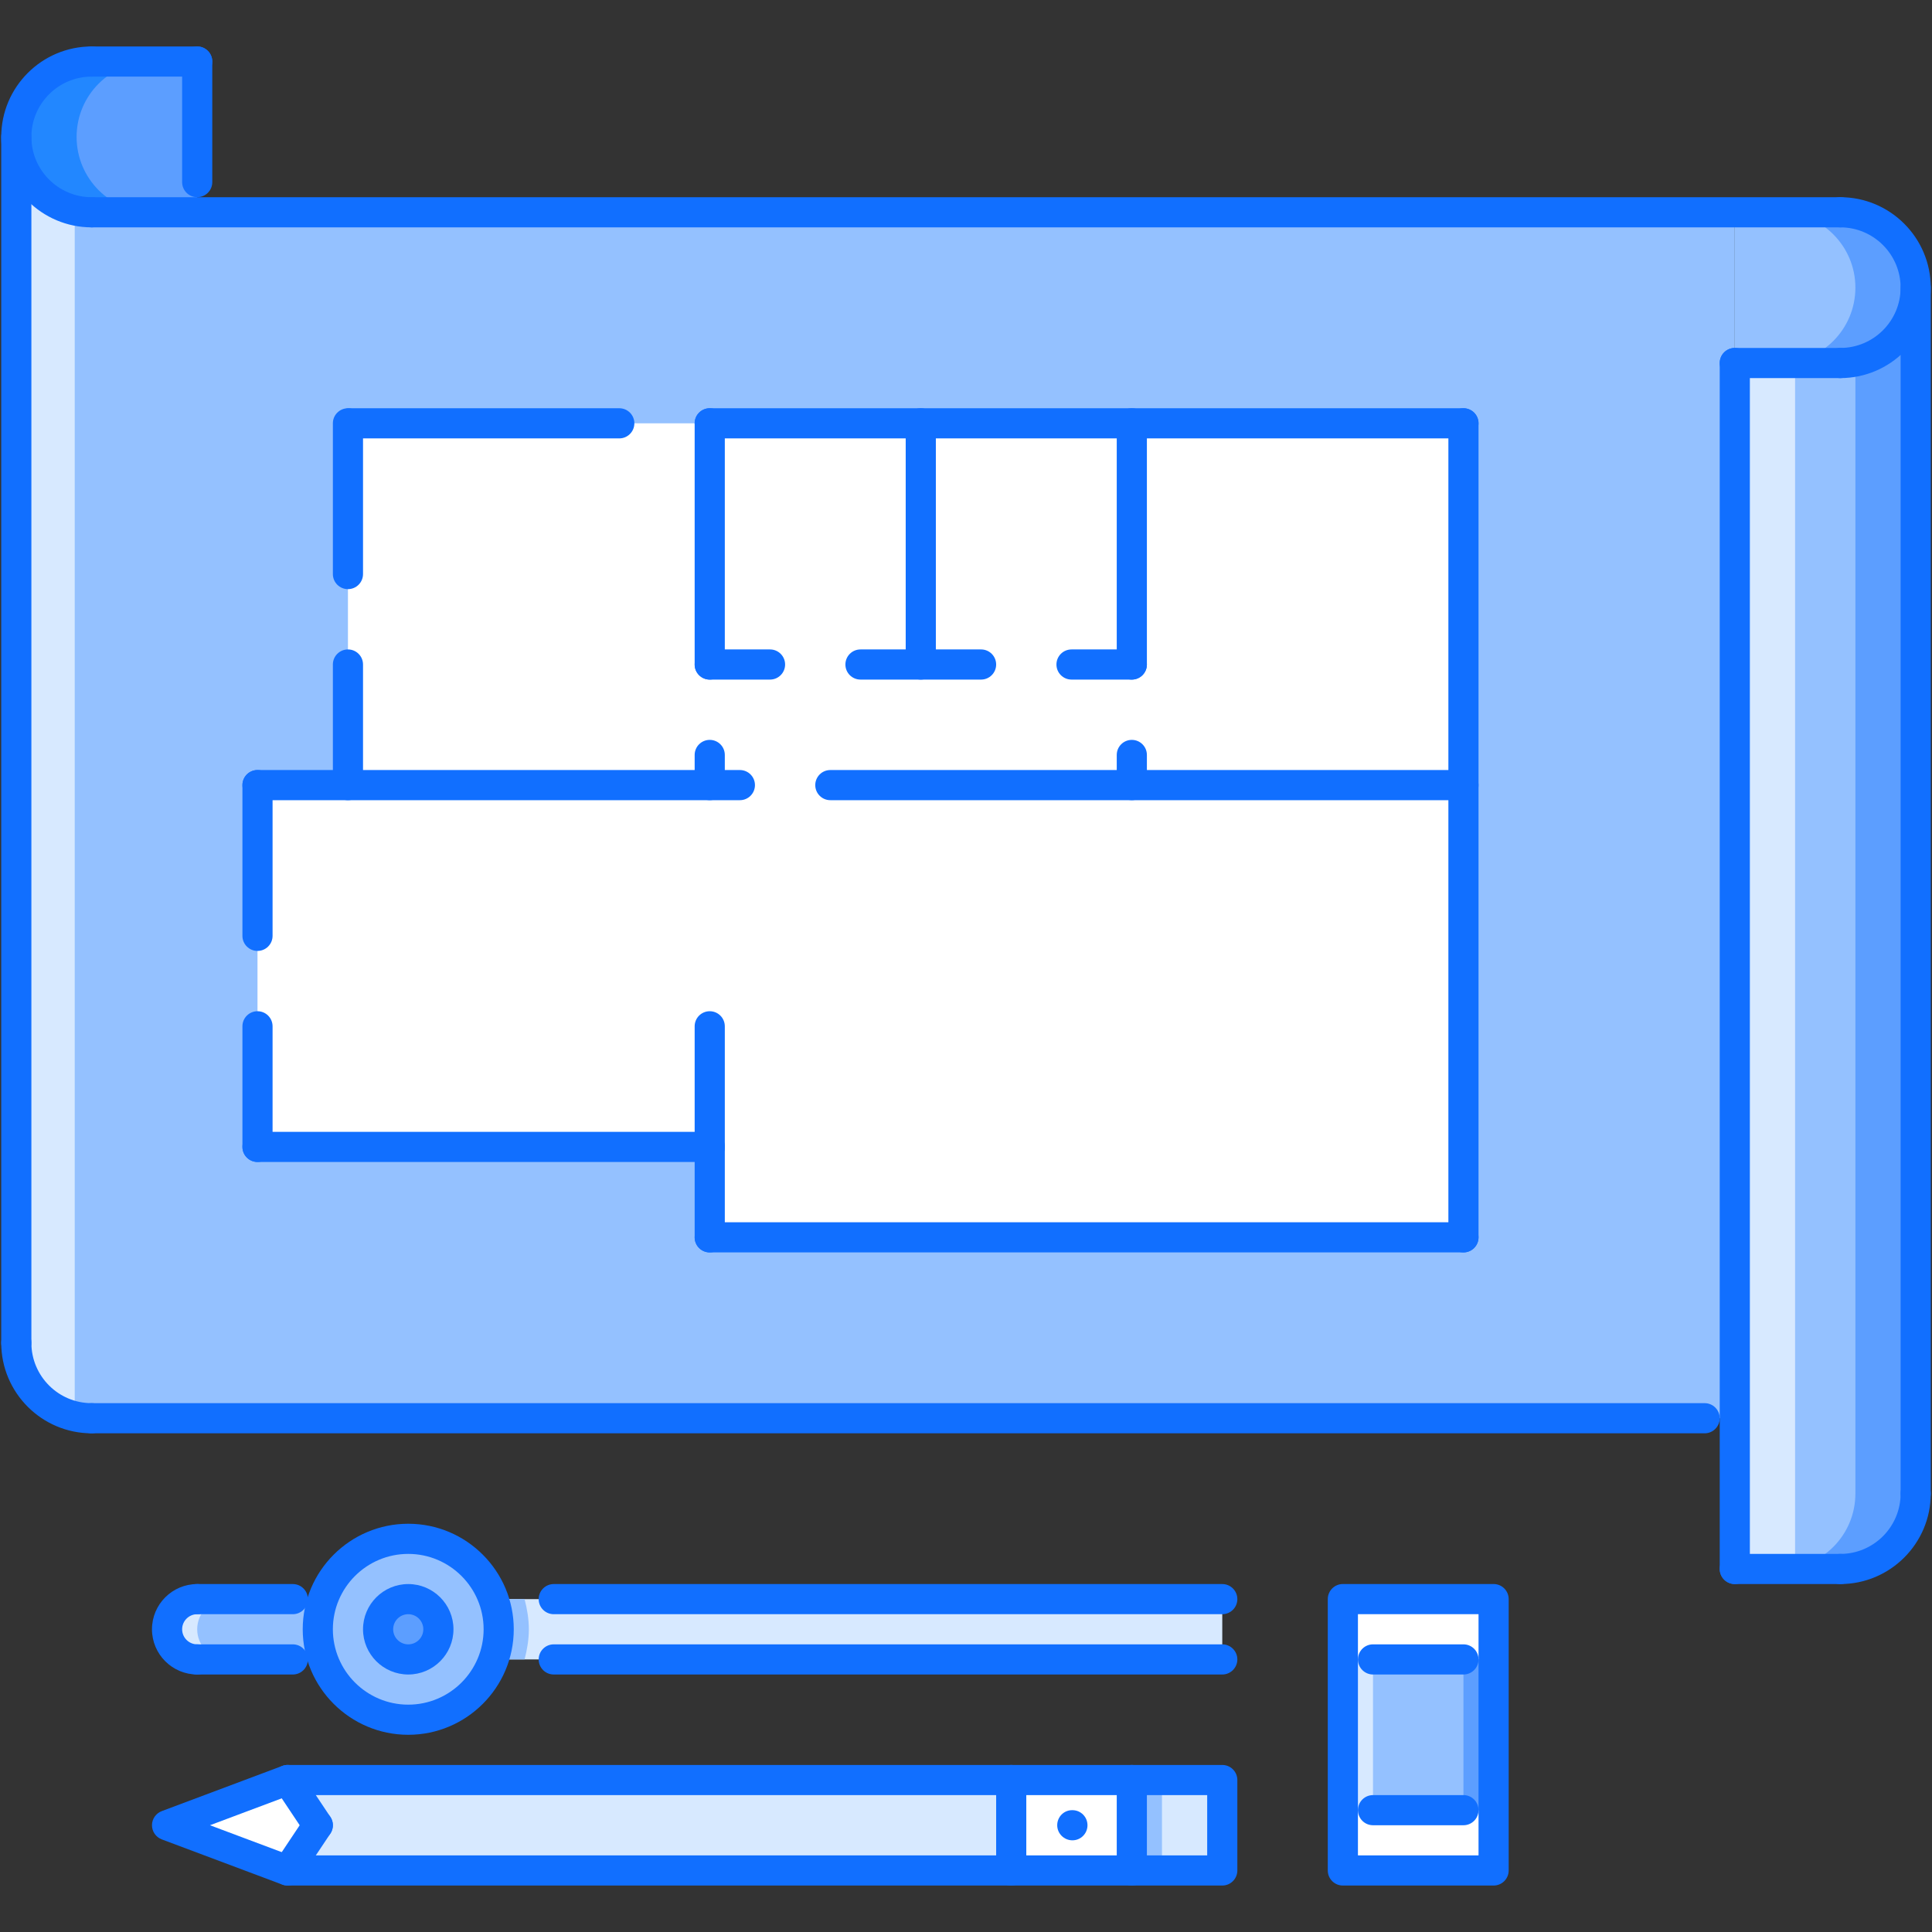 <?xml version="1.0" encoding="utf-8"?>
<!-- Generator: Adobe Illustrator 16.0.0, SVG Export Plug-In . SVG Version: 6.00 Build 0)  -->
<!DOCTYPE svg PUBLIC "-//W3C//DTD SVG 1.1//EN" "http://www.w3.org/Graphics/SVG/1.1/DTD/svg11.dtd">
<svg version="1.1" id="Layer_1" xmlns="http://www.w3.org/2000/svg" xmlns:xlink="http://www.w3.org/1999/xlink" x="0px" y="0px"
	 width="512px" height="512px" viewBox="0 0 512 512" enable-background="new 0 0 512 512" xml:space="preserve">
<rect x="0" y="0" width="512" height="512" fill="#333333" stroke="none"/>
<g id="_x32_._drawing_x2C__compass_x2C__eraser_x2C__pencil_x2C__repairs_x2C__building_x2C__interior_1_">
	<g>
		<g>
			<g>
				<rect x="130.77" y="423.785" fill="#D7E9FF" width="193.144" height="15.979"/>
			</g>
		</g>
	</g>
	<g>
		<g>
			<g>
				<path fill="#94C1FF" d="M132.159,431.774c0,13.233-10.732,23.97-23.97,23.97s-23.969-10.736-23.969-23.97
					c0-13.232,10.731-23.969,23.969-23.969S132.159,418.542,132.159,431.774z"/>
			</g>
		</g>
	</g>
	<g>
		<g>
			<g>
				<path fill="#94C1FF" d="M130.77,439.765h8.248c0.667-2.567,1.131-5.212,1.131-7.99c0-2.777-0.464-5.423-1.131-7.989h-8.248
					V439.765z"/>
			</g>
		</g>
	</g>
	<g>
		<g>
			<g>
				<circle fill="#5C9EFF" cx="108.189" cy="431.774" r="7.74"/>
			</g>
		</g>
	</g>
	<g>
		<g>
			<g>
				<polygon fill="#FFFFFF" points="76.23,471.724 44.271,483.708 76.23,495.693 84.221,483.708 				"/>
			</g>
		</g>
	</g>
	<g>
		<g>
			<g>
				<path fill="#5C9EFF" d="M24.297,16.307c-11.032,0-19.975,8.942-19.975,19.974c0,11.033,8.942,19.975,19.975,19.975h27.964
					V16.307H24.297z"/>
			</g>
		</g>
	</g>
	<g>
		<g>
			<g>
				<path fill="#2287FF" d="M24.293,56.256l27.965,0.004v-0.004H40.272c-11.028,0.004-19.975-8.941-19.971-19.971
					c-0.004-11.032,8.942-19.978,19.971-19.974h11.985v-0.004l-27.965,0.004C13.265,16.307,4.318,25.253,4.322,36.285
					C4.318,47.314,13.265,56.26,24.293,56.256z"/>
			</g>
		</g>
	</g>
	<g>
		<g>
			<g>
				<path fill="#94C1FF" d="M4.326,36.32v319.552c-0.004,11.032,8.942,19.975,19.971,19.975h435.441V56.256H24.297
					C13.276,56.256,4.346,47.334,4.326,36.32z"/>
			</g>
		</g>
	</g>
	<g>
		<g>
			<g>
				<path fill="#D7E9FF" d="M19.803,55.706C10.955,53.662,4.342,45.785,4.326,36.32v319.552
					c-0.004,9.472,6.621,17.376,15.477,19.421V55.706z"/>
			</g>
		</g>
	</g>
	<g>
		<g>
			<g>
				<polygon fill="#FFFFFF" points="92.21,112.185 92.21,208.062 68.241,208.062 68.241,303.938 188.087,303.938 188.087,327.908 
					387.831,327.908 387.831,208.062 387.831,112.185 				"/>
			</g>
		</g>
	</g>
	<g>
		<g>
			<g>
				<path fill="#94C1FF" d="M487.703,96.205h-27.965v279.642v19.974v19.975h27.965c11.033,0,19.975-8.941,19.975-19.975V76.23
					C507.678,87.263,498.736,96.205,487.703,96.205z"/>
			</g>
		</g>
	</g>
	<g>
		<g>
			<g>
				<path fill="#5C9EFF" d="M491.697,95.803V395.82c0,11.033-8.941,19.975-19.974,19.975h15.979
					c11.033,0,19.975-8.941,19.975-19.975V76.23C507.678,85.894,500.812,93.95,491.697,95.803z"/>
			</g>
		</g>
	</g>
	<g>
		<g>
			<g>
				<path fill="#94C1FF" d="M487.703,56.26l-27.965-0.004v39.953l27.965-0.004c11.033,0.004,19.975-8.942,19.975-19.975
					C507.678,65.202,498.736,56.256,487.703,56.26z"/>
			</g>
		</g>
	</g>
	<g>
		<g>
			<g>
				<path fill="#5C9EFF" d="M487.703,56.26l-27.965-0.004v0.004h11.985c11.032-0.004,19.974,8.942,19.974,19.971
					c0,11.033-8.941,19.979-19.974,19.975h-11.985v0.004l27.965-0.004c11.033,0.004,19.975-8.942,19.975-19.975
					C507.678,65.202,498.736,56.256,487.703,56.26z"/>
			</g>
		</g>
	</g>
	<g>
		<g>
			<g>
				<rect x="459.738" y="96.205" fill="#D7E9FF" width="15.98" height="319.59"/>
			</g>
		</g>
	</g>
	<g>
		<g>
			<g>
				<polygon fill="#D7E9FF" points="267.984,495.693 76.23,495.693 84.221,483.708 76.23,471.724 267.984,471.724 				"/>
			</g>
		</g>
	</g>
	<g>
		<g>
			<g>
				<rect x="267.984" y="471.724" fill="#FFFFFF" width="31.959" height="23.97"/>
			</g>
		</g>
	</g>
	<g>
		<g>
			<g>
				<rect x="299.943" y="471.724" fill="#D7E9FF" width="23.97" height="23.97"/>
			</g>
		</g>
	</g>
	<g>
		<g>
			<g>
				<rect x="355.872" y="423.777" fill="#FFFFFF" width="39.948" height="15.987"/>
			</g>
		</g>
	</g>
	<g>
		<g>
			<g>
				<rect x="355.872" y="479.713" fill="#FFFFFF" width="39.948" height="15.987"/>
			</g>
		</g>
	</g>
	<g>
		<g>
			<g>
				<rect x="355.872" y="439.765" fill="#94C1FF" width="39.948" height="39.948"/>
			</g>
		</g>
	</g>
	<g>
		<g>
			<g>
				<path fill="#94C1FF" d="M52.261,423.785c-4.412,0-7.989,3.573-7.989,7.989c0,4.417,3.577,7.99,7.989,7.99h31.96v-15.979H52.261z
					"/>
			</g>
		</g>
	</g>
	<g>
		<g>
			<g>
				<path fill="#D7E9FF" d="M52.261,431.774c0-4.416,3.578-7.989,7.99-7.989h-7.99c-4.412,0-7.989,3.573-7.989,7.989
					c0,4.417,3.577,7.99,7.989,7.99h7.99C55.839,439.765,52.261,436.191,52.261,431.774z"/>
			</g>
		</g>
	</g>
	<g>
		<g>
			<g>
				<rect x="299.943" y="471.724" fill="#94C1FF" width="7.99" height="23.97"/>
			</g>
		</g>
	</g>
	<g>
		<g>
			<g>
				<rect x="355.872" y="439.765" fill="#D7E9FF" width="7.989" height="39.948"/>
			</g>
		</g>
	</g>
	<g>
		<g>
			<g>
				<rect x="387.831" y="439.765" fill="#5C9EFF" width="7.989" height="39.948"/>
			</g>
		</g>
	</g>
	<g id="_x32_._drawing_x2C__compass_x2C__eraser_x2C__pencil_x2C__repairs_x2C__building_x2C__interior">
		<g>
			<g>
				<g>
					<path fill="#116FFF" d="M284.198,487.703c-2.2,0-4.026-1.787-4.026-3.995s1.748-3.995,3.948-3.995h0.078
						c2.216,0,3.995,1.787,3.995,3.995S286.414,487.703,284.198,487.703z"/>
				</g>
			</g>
		</g>
		<g>
			<g>
				<g>
					<path fill="#116FFF" d="M487.703,100.2c-2.208,0-3.995-1.787-3.995-3.995c0-2.208,1.787-3.995,3.995-3.995
						c8.816,0,15.979-7.167,15.979-15.979c0-8.813-7.163-15.979-15.979-15.979c-2.208,0-3.995-1.787-3.995-3.995
						s1.787-3.995,3.995-3.995c13.217,0,23.969,10.752,23.969,23.97C511.672,89.448,500.92,100.2,487.703,100.2z"/>
				</g>
			</g>
		</g>
		<g>
			<g>
				<g>
					<path fill="#116FFF" d="M507.678,399.815c-2.209,0-3.995-1.786-3.995-3.995V76.23c0-2.208,1.786-3.995,3.995-3.995
						c2.208,0,3.994,1.787,3.994,3.995v319.59C511.672,398.029,509.886,399.815,507.678,399.815z"/>
				</g>
			</g>
		</g>
		<g>
			<g>
				<g>
					<path fill="#116FFF" d="M487.703,100.2h-27.965c-2.207,0-3.994-1.787-3.994-3.995c0-2.208,1.787-3.995,3.994-3.995h27.965
						c2.208,0,3.994,1.787,3.994,3.995C491.697,98.413,489.911,100.2,487.703,100.2z"/>
				</g>
			</g>
		</g>
		<g>
			<g>
				<g>
					<path fill="#116FFF" d="M487.703,60.251H24.297c-2.208,0-3.995-1.787-3.995-3.995s1.787-3.995,3.995-3.995h463.406
						c2.208,0,3.994,1.787,3.994,3.995S489.911,60.251,487.703,60.251z"/>
				</g>
			</g>
		</g>
		<g>
			<g>
				<g>
					<path fill="#116FFF" d="M487.703,419.79h-27.965c-2.207,0-3.994-1.787-3.994-3.995s1.787-3.994,3.994-3.994h27.965
						c2.208,0,3.994,1.786,3.994,3.994S489.911,419.79,487.703,419.79z"/>
				</g>
			</g>
		</g>
		<g>
			<g>
				<g>
					<path fill="#116FFF" d="M451.749,379.842H24.297c-2.208,0-3.995-1.787-3.995-3.995s1.787-3.995,3.995-3.995h427.452
						c2.208,0,3.995,1.787,3.995,3.995S453.957,379.842,451.749,379.842z"/>
				</g>
			</g>
		</g>
		<g>
			<g>
				<g>
					<path fill="#116FFF" d="M487.703,419.79c-2.208,0-3.995-1.787-3.995-3.995s1.787-3.994,3.995-3.994
						c8.816,0,15.979-7.163,15.979-15.98c0-2.208,1.786-3.994,3.995-3.994c2.208,0,3.994,1.786,3.994,3.994
						C511.672,409.038,500.92,419.79,487.703,419.79z"/>
				</g>
			</g>
		</g>
		<g>
			<g>
				<g>
					<path fill="#116FFF" d="M24.297,379.842c-13.217,0-23.969-10.752-23.969-23.97c0-2.208,1.786-3.995,3.994-3.995
						c2.209,0,3.995,1.787,3.995,3.995c0,8.816,7.167,15.979,15.979,15.979c2.208,0,3.995,1.787,3.995,3.995
						S26.505,379.842,24.297,379.842z"/>
				</g>
			</g>
		</g>
		<g>
			<g>
				<g>
					<path fill="#116FFF" d="M459.738,419.79c-2.207,0-3.994-1.787-3.994-3.995V96.205c0-2.208,1.787-3.995,3.994-3.995
						c2.209,0,3.995,1.787,3.995,3.995v319.59C463.733,418.003,461.947,419.79,459.738,419.79z"/>
				</g>
			</g>
		</g>
		<g>
			<g>
				<g>
					<path fill="#116FFF" d="M24.297,60.251c-13.217,0-23.969-10.752-23.969-23.97c0-13.217,10.752-23.969,23.969-23.969
						c2.208,0,3.995,1.787,3.995,3.995c0,2.208-1.787,3.995-3.995,3.995c-8.812,0-15.979,7.167-15.979,15.979
						c0,8.813,7.167,15.979,15.979,15.979c2.208,0,3.995,1.787,3.995,3.995S26.505,60.251,24.297,60.251z"/>
				</g>
			</g>
		</g>
		<g>
			<g>
				<g>
					<path fill="#116FFF" d="M52.261,20.302H24.297c-2.208,0-3.995-1.786-3.995-3.995c0-2.208,1.787-3.995,3.995-3.995h27.964
						c2.209,0,3.995,1.787,3.995,3.995C56.256,18.516,54.47,20.302,52.261,20.302z"/>
				</g>
			</g>
		</g>
		<g>
			<g>
				<g>
					<path fill="#116FFF" d="M52.261,52.261c-2.208,0-3.994-1.786-3.994-3.995V16.307c0-2.208,1.786-3.995,3.994-3.995
						c2.209,0,3.995,1.787,3.995,3.995v31.959C56.256,50.475,54.47,52.261,52.261,52.261z"/>
				</g>
			</g>
		</g>
		<g>
			<g>
				<g>
					<path fill="#116FFF" d="M4.322,359.867c-2.208,0-3.994-1.787-3.994-3.995V36.281c0-2.208,1.786-3.995,3.994-3.995
						c2.209,0,3.995,1.787,3.995,3.995v319.591C8.317,358.08,6.531,359.867,4.322,359.867z"/>
				</g>
			</g>
		</g>
		<g>
			<g>
				<g>
					<path fill="#116FFF" d="M92.21,156.128c-2.208,0-3.995-1.787-3.995-3.995v-39.948c0-2.208,1.787-3.995,3.995-3.995
						s3.995,1.787,3.995,3.995v39.948C96.205,154.341,94.418,156.128,92.21,156.128z"/>
				</g>
			</g>
		</g>
		<g>
			<g>
				<g>
					<path fill="#116FFF" d="M92.21,212.057c-2.208,0-3.995-1.787-3.995-3.995v-31.959c0-2.208,1.787-3.995,3.995-3.995
						s3.995,1.787,3.995,3.995v31.959C96.205,210.27,94.418,212.057,92.21,212.057z"/>
				</g>
			</g>
		</g>
		<g>
			<g>
				<g>
					<path fill="#116FFF" d="M68.241,252.005c-2.209,0-3.995-1.787-3.995-3.995v-39.949c0-2.208,1.786-3.995,3.995-3.995
						c2.208,0,3.994,1.787,3.994,3.995v39.949C72.235,250.218,70.449,252.005,68.241,252.005z"/>
				</g>
			</g>
		</g>
		<g>
			<g>
				<g>
					<path fill="#116FFF" d="M68.241,307.934c-2.209,0-3.995-1.787-3.995-3.995v-31.959c0-2.208,1.786-3.995,3.995-3.995
						c2.208,0,3.994,1.787,3.994,3.995v31.959C72.235,306.146,70.449,307.934,68.241,307.934z"/>
				</g>
			</g>
		</g>
		<g>
			<g>
				<g>
					<path fill="#116FFF" d="M164.118,116.179H92.709c-2.208,0-3.994-1.787-3.994-3.995c0-2.208,1.786-3.995,3.994-3.995h71.409
						c2.208,0,3.994,1.787,3.994,3.995C168.112,114.393,166.326,116.179,164.118,116.179z"/>
				</g>
			</g>
		</g>
		<g>
			<g>
				<g>
					<path fill="#116FFF" d="M196.077,212.057H68.241c-2.209,0-3.995-1.787-3.995-3.995s1.786-3.995,3.995-3.995h127.836
						c2.208,0,3.994,1.787,3.994,3.995S198.285,212.057,196.077,212.057z"/>
				</g>
			</g>
		</g>
		<g>
			<g>
				<g>
					<path fill="#116FFF" d="M188.087,307.934H68.241c-2.209,0-3.995-1.787-3.995-3.995s1.786-3.995,3.995-3.995h119.846
						c2.208,0,3.995,1.787,3.995,3.995S190.295,307.934,188.087,307.934z"/>
				</g>
			</g>
		</g>
		<g>
			<g>
				<g>
					<path fill="#116FFF" d="M188.087,212.049c-2.208,0-3.995-1.787-3.995-3.995v-7.982c0-2.208,1.787-3.995,3.995-3.995
						s3.995,1.787,3.995,3.995v7.982C192.082,210.262,190.295,212.049,188.087,212.049z"/>
				</g>
			</g>
		</g>
		<g>
			<g>
				<g>
					<path fill="#116FFF" d="M299.943,212.049c-2.208,0-3.994-1.787-3.994-3.995v-7.982c0-2.208,1.786-3.995,3.994-3.995
						c2.209,0,3.995,1.787,3.995,3.995v7.982C303.938,210.262,302.152,212.049,299.943,212.049z"/>
				</g>
			</g>
		</g>
		<g>
			<g>
				<g>
					<path fill="#116FFF" d="M188.087,180.097c-2.208,0-3.995-1.787-3.995-3.995v-63.918c0-2.208,1.787-3.995,3.995-3.995
						s3.995,1.787,3.995,3.995v63.918C192.082,178.311,190.295,180.097,188.087,180.097z"/>
				</g>
			</g>
		</g>
		<g>
			<g>
				<g>
					<path fill="#116FFF" d="M244.016,180.097c-2.208,0-3.995-1.787-3.995-3.995v-63.918c0-2.208,1.787-3.995,3.995-3.995
						s3.995,1.787,3.995,3.995v63.918C248.011,178.311,246.224,180.097,244.016,180.097z"/>
				</g>
			</g>
		</g>
		<g>
			<g>
				<g>
					<path fill="#116FFF" d="M259.995,180.097h-31.959c-2.208,0-3.995-1.787-3.995-3.995s1.787-3.995,3.995-3.995h31.959
						c2.208,0,3.995,1.787,3.995,3.995S262.203,180.097,259.995,180.097z"/>
				</g>
			</g>
		</g>
		<g>
			<g>
				<g>
					<path fill="#116FFF" d="M204.066,180.097h-15.979c-2.208,0-3.995-1.787-3.995-3.995s1.787-3.995,3.995-3.995h15.979
						c2.208,0,3.995,1.787,3.995,3.995S206.274,180.097,204.066,180.097z"/>
				</g>
			</g>
		</g>
		<g>
			<g>
				<g>
					<path fill="#116FFF" d="M299.943,180.097h-15.979c-2.208,0-3.995-1.787-3.995-3.995s1.787-3.995,3.995-3.995h15.979
						c2.209,0,3.995,1.787,3.995,3.995S302.152,180.097,299.943,180.097z"/>
				</g>
			</g>
		</g>
		<g>
			<g>
				<g>
					<path fill="#116FFF" d="M387.831,116.179H188.087c-2.208,0-3.995-1.787-3.995-3.995c0-2.208,1.787-3.995,3.995-3.995h199.744
						c2.208,0,3.995,1.787,3.995,3.995C391.826,114.393,390.039,116.179,387.831,116.179z"/>
				</g>
			</g>
		</g>
		<g>
			<g>
				<g>
					<path fill="#116FFF" d="M299.943,180.097c-2.208,0-3.994-1.787-3.994-3.995v-63.918c0-2.208,1.786-3.995,3.994-3.995
						c2.209,0,3.995,1.787,3.995,3.995v63.918C303.938,178.311,302.152,180.097,299.943,180.097z"/>
				</g>
			</g>
		</g>
		<g>
			<g>
				<g>
					<path fill="#116FFF" d="M387.831,331.902c-2.208,0-3.995-1.786-3.995-3.994V112.185c0-2.208,1.787-3.995,3.995-3.995
						s3.995,1.787,3.995,3.995v215.724C391.826,330.116,390.039,331.902,387.831,331.902z"/>
				</g>
			</g>
		</g>
		<g>
			<g>
				<g>
					<path fill="#116FFF" d="M387.831,212.057H220.046c-2.208,0-3.994-1.787-3.994-3.995s1.786-3.995,3.994-3.995h167.785
						c2.208,0,3.995,1.787,3.995,3.995S390.039,212.057,387.831,212.057z"/>
				</g>
			</g>
		</g>
		<g>
			<g>
				<g>
					<path fill="#116FFF" d="M188.087,331.902c-2.208,0-3.995-1.786-3.995-3.994v-23.97c0-2.208,1.787-3.995,3.995-3.995
						s3.995,1.787,3.995,3.995v23.97C192.082,330.116,190.295,331.902,188.087,331.902z"/>
				</g>
			</g>
		</g>
		<g>
			<g>
				<g>
					<path fill="#116FFF" d="M387.831,331.902H188.087c-2.208,0-3.995-1.786-3.995-3.994c0-2.209,1.787-3.995,3.995-3.995h199.744
						c2.208,0,3.995,1.786,3.995,3.995C391.826,330.116,390.039,331.902,387.831,331.902z"/>
				</g>
			</g>
		</g>
		<g>
			<g>
				<g>
					<path fill="#116FFF" d="M188.087,307.934c-2.208,0-3.995-1.787-3.995-3.995v-31.959c0-2.208,1.787-3.995,3.995-3.995
						s3.995,1.787,3.995,3.995v31.959C192.082,306.146,190.295,307.934,188.087,307.934z"/>
				</g>
			</g>
		</g>
		<g>
			<g>
				<g>
					<path fill="#116FFF" d="M108.189,459.738c-15.418,0-27.964-12.546-27.964-27.964c0-15.417,12.546-27.964,27.964-27.964
						s27.964,12.547,27.964,27.964C136.153,447.192,123.607,459.738,108.189,459.738z M108.189,411.801
						c-11.013,0-19.975,8.957-19.975,19.974c0,11.018,8.962,19.975,19.975,19.975c11.014,0,19.975-8.957,19.975-19.975
						C128.164,420.758,119.203,411.801,108.189,411.801z"/>
				</g>
			</g>
		</g>
		<g>
			<g>
				<g>
					<path fill="#116FFF" d="M77.6,427.779H52.261c-2.208,0-3.994-1.786-3.994-3.994s1.786-3.995,3.994-3.995H77.6
						c2.208,0,3.995,1.787,3.995,3.995S79.808,427.779,77.6,427.779z"/>
				</g>
			</g>
		</g>
		<g>
			<g>
				<g>
					<path fill="#116FFF" d="M77.6,443.76H52.261c-2.208,0-3.994-1.787-3.994-3.995s1.786-3.995,3.994-3.995H77.6
						c2.208,0,3.995,1.787,3.995,3.995S79.808,443.76,77.6,443.76z"/>
				</g>
			</g>
		</g>
		<g>
			<g>
				<g>
					<path fill="#116FFF" d="M52.261,443.76c-6.608,0-11.984-5.377-11.984-11.985s5.376-11.984,11.984-11.984
						c2.209,0,3.995,1.787,3.995,3.995s-1.786,3.994-3.995,3.994c-2.204,0-3.994,1.795-3.994,3.995s1.79,3.995,3.994,3.995
						c2.209,0,3.995,1.787,3.995,3.995S54.47,443.76,52.261,443.76z"/>
				</g>
			</g>
		</g>
		<g>
			<g>
				<g>
					<path fill="#116FFF" d="M108.189,443.76c-6.608,0-11.984-5.377-11.984-11.985s5.376-11.984,11.984-11.984
						s11.984,5.376,11.984,11.984S114.798,443.76,108.189,443.76z M108.189,427.779c-2.204,0-3.995,1.795-3.995,3.995
						s1.791,3.995,3.995,3.995s3.995-1.795,3.995-3.995S110.394,427.779,108.189,427.779z"/>
				</g>
			</g>
		</g>
		<g>
			<g>
				<g>
					<path fill="#116FFF" d="M323.913,427.779H146.749c-2.208,0-3.994-1.786-3.994-3.994s1.786-3.995,3.994-3.995h177.164
						c2.208,0,3.995,1.787,3.995,3.995S326.121,427.779,323.913,427.779z"/>
				</g>
			</g>
		</g>
		<g>
			<g>
				<g>
					<path fill="#116FFF" d="M323.913,443.76H146.749c-2.208,0-3.994-1.787-3.994-3.995s1.786-3.995,3.994-3.995h177.164
						c2.208,0,3.995,1.787,3.995,3.995S326.121,443.76,323.913,443.76z"/>
				</g>
			</g>
		</g>
		<g>
			<g>
				<g>
					<path fill="#116FFF" d="M323.913,499.688H76.23c-0.479,0-0.956-0.086-1.404-0.25l-31.959-11.984
						c-1.557-0.593-2.591-2.075-2.591-3.745s1.034-3.152,2.591-3.745l31.959-11.984c0.448-0.164,0.925-0.25,1.404-0.25h247.683
						c2.208,0,3.995,1.787,3.995,3.995v23.97C327.908,497.9,326.121,499.688,323.913,499.688z M76.956,491.697h242.962v-15.979
						H76.956l-21.309,7.989L76.956,491.697z"/>
				</g>
			</g>
		</g>
		<g>
			<g>
				<g>
					<path fill="#116FFF" d="M84.225,487.703c-1.292,0-2.56-0.624-3.328-1.779l-7.99-11.984c-1.225-1.842-0.729-4.314,1.108-5.54
						c1.842-1.232,4.318-0.733,5.54,1.108l7.989,11.984c1.226,1.842,0.729,4.314-1.107,5.54
						C85.754,487.484,84.985,487.703,84.225,487.703z"/>
				</g>
			</g>
		</g>
		<g>
			<g>
				<g>
					<path fill="#116FFF" d="M76.227,499.688c-0.761,0-1.529-0.219-2.212-0.671c-1.838-1.226-2.333-3.698-1.108-5.54l7.99-11.984
						c1.217-1.842,3.694-2.341,5.54-1.107c1.837,1.225,2.333,3.697,1.107,5.539l-7.989,11.984
						C78.786,499.063,77.518,499.688,76.227,499.688z"/>
				</g>
			</g>
		</g>
		<g>
			<g>
				<g>
					<path fill="#116FFF" d="M299.943,499.688c-2.208,0-3.994-1.787-3.994-3.994v-23.97c0-2.208,1.786-3.995,3.994-3.995
						c2.209,0,3.995,1.787,3.995,3.995v23.97C303.938,497.9,302.152,499.688,299.943,499.688z"/>
				</g>
			</g>
		</g>
		<g>
			<g>
				<g>
					<path fill="#116FFF" d="M267.984,499.688c-2.208,0-3.994-1.787-3.994-3.994v-23.97c0-2.208,1.786-3.995,3.994-3.995
						s3.995,1.787,3.995,3.995v23.97C271.979,497.9,270.192,499.688,267.984,499.688z"/>
				</g>
			</g>
		</g>
		<g>
			<g>
				<g>
					<path fill="#116FFF" d="M395.82,499.688h-39.948c-2.208,0-3.995-1.787-3.995-3.994v-71.916c0-2.208,1.787-3.995,3.995-3.995
						h39.948c2.209,0,3.995,1.787,3.995,3.995v71.916C399.815,497.9,398.029,499.688,395.82,499.688z M359.867,491.697h31.959
						v-63.926h-31.959V491.697z"/>
				</g>
			</g>
		</g>
		<g>
			<g>
				<g>
					<path fill="#116FFF" d="M387.831,443.76h-23.97c-2.208,0-3.994-1.787-3.994-3.995s1.786-3.995,3.994-3.995h23.97
						c2.208,0,3.995,1.787,3.995,3.995S390.039,443.76,387.831,443.76z"/>
				</g>
			</g>
		</g>
		<g>
			<g>
				<g>
					<path fill="#116FFF" d="M387.831,483.708h-23.97c-2.208,0-3.994-1.786-3.994-3.995c0-2.208,1.786-3.994,3.994-3.994h23.97
						c2.208,0,3.995,1.786,3.995,3.994C391.826,481.922,390.039,483.708,387.831,483.708z"/>
				</g>
			</g>
		</g>
	</g>
</g>
</svg>
